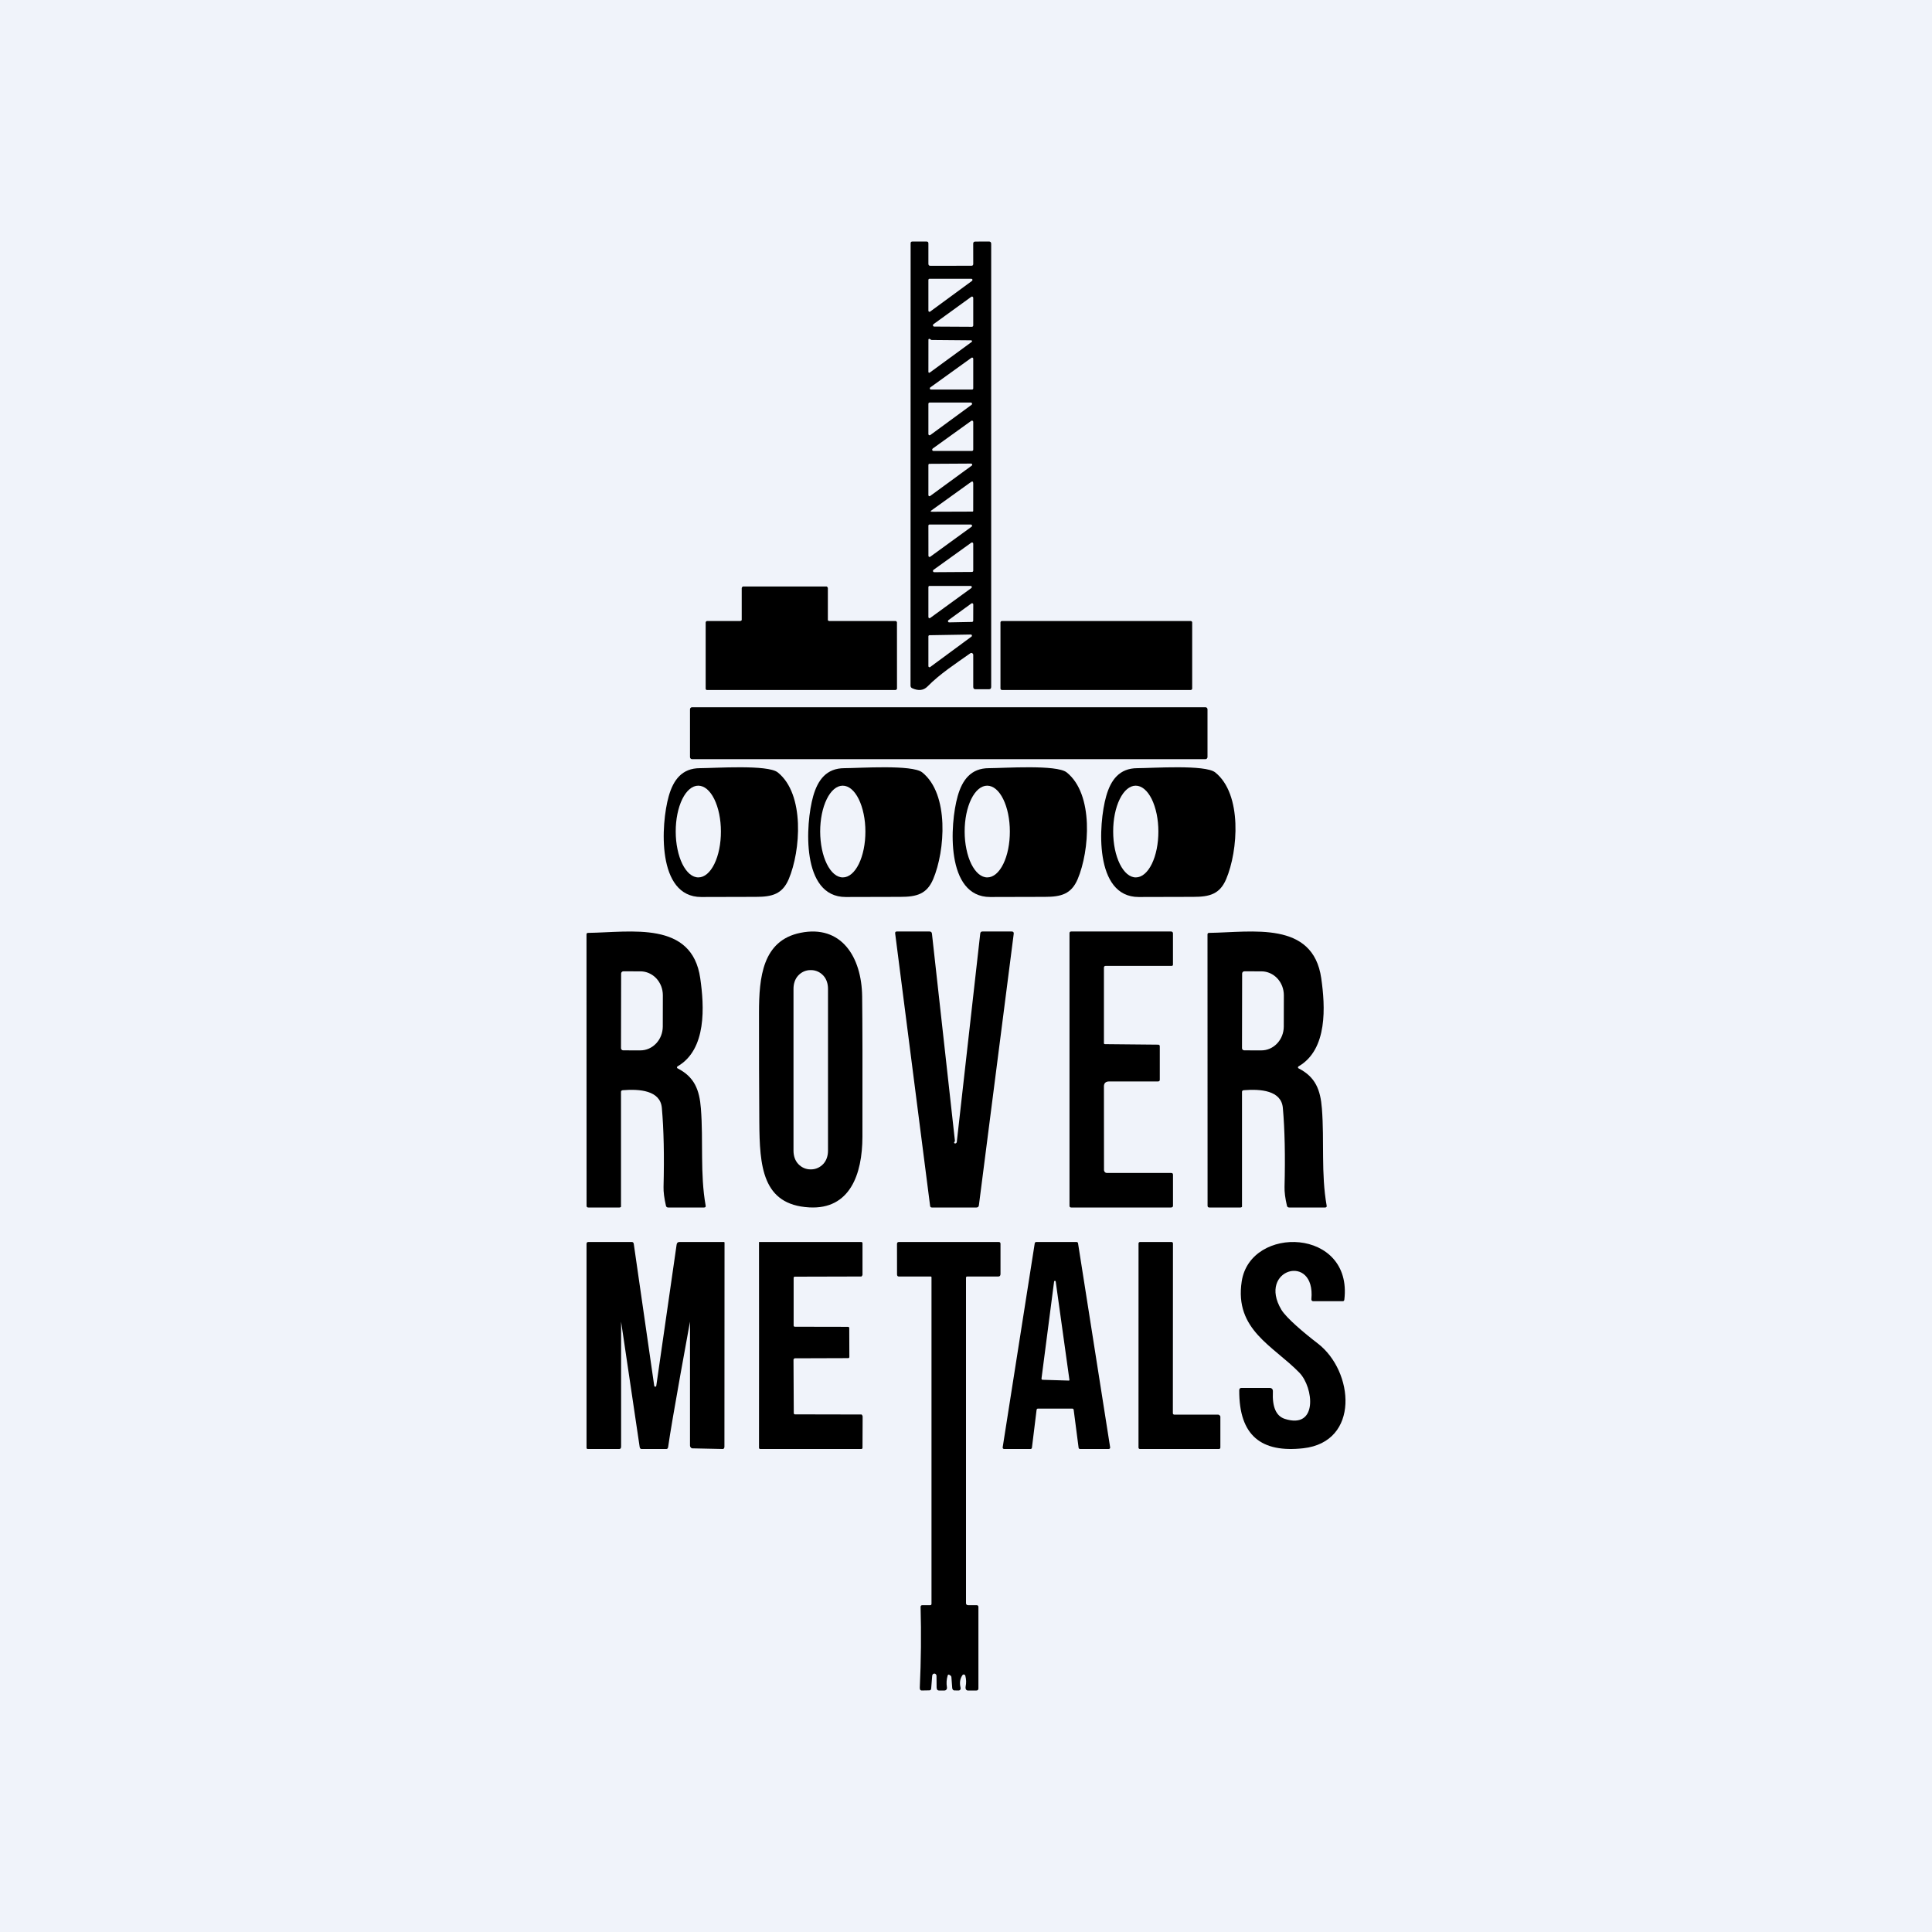<!-- by Finnhub --><svg width="56" height="56" viewBox="0 0 56 56" fill="none" xmlns="http://www.w3.org/2000/svg">
<rect width="56" height="56" fill="#F0F3FA"/>
<path d="M28.21 7.647L28.209 7.064C28.209 7.023 28.228 7.002 28.267 7.002L28.665 7C28.708 7 28.73 7.023 28.73 7.068V19.91C28.73 19.956 28.709 19.978 28.666 19.978H28.274C28.232 19.978 28.21 19.956 28.21 19.91V18.983C28.21 18.973 28.207 18.962 28.202 18.953C28.197 18.945 28.189 18.937 28.181 18.932C28.172 18.927 28.162 18.925 28.152 18.926C28.142 18.926 28.133 18.93 28.125 18.936C27.691 19.242 27.241 19.535 26.884 19.898C26.77 20.014 26.622 20.031 26.441 19.949C26.408 19.934 26.392 19.908 26.392 19.871L26.395 7.052C26.395 7.018 26.411 7.001 26.445 7.001H26.858C26.892 7.001 26.91 7.019 26.91 7.055V7.645C26.91 7.684 26.928 7.704 26.965 7.704L28.158 7.703C28.193 7.703 28.211 7.684 28.21 7.647ZM28.175 8.141C28.18 8.137 28.184 8.131 28.186 8.124C28.188 8.118 28.188 8.111 28.186 8.104C28.184 8.097 28.181 8.091 28.175 8.087C28.17 8.083 28.164 8.081 28.157 8.08H26.942C26.933 8.08 26.925 8.084 26.919 8.09C26.913 8.096 26.91 8.105 26.91 8.114V9.005C26.91 9.011 26.911 9.017 26.915 9.022C26.918 9.028 26.922 9.032 26.927 9.035C26.933 9.037 26.938 9.039 26.944 9.038C26.95 9.038 26.956 9.036 26.961 9.032L28.175 8.141ZM27.057 9.397C27.051 9.401 27.046 9.408 27.043 9.416C27.041 9.423 27.041 9.432 27.043 9.439C27.045 9.447 27.05 9.454 27.056 9.459C27.063 9.463 27.07 9.466 27.078 9.466L28.174 9.472C28.183 9.472 28.192 9.468 28.199 9.461C28.206 9.454 28.21 9.445 28.21 9.435V8.633C28.21 8.626 28.208 8.619 28.204 8.613C28.201 8.608 28.196 8.603 28.19 8.6C28.184 8.597 28.178 8.595 28.171 8.596C28.165 8.596 28.158 8.599 28.153 8.603L27.057 9.397ZM27.004 9.854C27 9.855 26.995 9.854 26.991 9.851L26.948 9.824C26.944 9.822 26.94 9.821 26.936 9.821C26.931 9.821 26.927 9.822 26.924 9.824C26.92 9.826 26.917 9.829 26.914 9.833C26.912 9.837 26.911 9.841 26.911 9.846L26.91 10.779C26.91 10.784 26.911 10.789 26.913 10.793C26.916 10.797 26.919 10.8 26.923 10.802C26.927 10.804 26.932 10.805 26.937 10.805C26.941 10.804 26.945 10.803 26.949 10.8L28.164 9.912C28.169 9.909 28.172 9.904 28.174 9.899C28.176 9.893 28.176 9.888 28.174 9.882C28.173 9.877 28.169 9.872 28.165 9.869C28.16 9.866 28.155 9.864 28.15 9.864L27.004 9.854ZM28.21 10.397C28.21 10.391 28.208 10.385 28.205 10.38C28.202 10.375 28.198 10.37 28.192 10.368C28.187 10.365 28.181 10.364 28.175 10.364C28.169 10.365 28.164 10.367 28.159 10.37L26.964 11.23C26.958 11.235 26.954 11.24 26.952 11.247C26.95 11.254 26.95 11.261 26.952 11.268C26.954 11.274 26.958 11.28 26.964 11.284C26.969 11.288 26.976 11.291 26.983 11.291H28.178C28.186 11.291 28.195 11.287 28.201 11.281C28.207 11.275 28.21 11.266 28.21 11.257V10.397ZM26.91 12.582C26.91 12.588 26.911 12.594 26.915 12.6C26.918 12.606 26.923 12.61 26.928 12.613C26.934 12.616 26.94 12.617 26.946 12.617C26.953 12.617 26.959 12.614 26.964 12.611L28.162 11.733C28.168 11.729 28.173 11.723 28.175 11.716C28.177 11.708 28.177 11.701 28.175 11.693C28.173 11.686 28.169 11.68 28.163 11.675C28.157 11.671 28.15 11.668 28.142 11.668H26.944C26.935 11.668 26.926 11.672 26.92 11.679C26.913 11.686 26.91 11.695 26.91 11.704V12.582ZM28.21 12.23C28.21 12.223 28.208 12.216 28.205 12.21C28.201 12.204 28.197 12.199 28.191 12.196C28.185 12.193 28.178 12.191 28.171 12.192C28.165 12.192 28.158 12.194 28.153 12.198L27.035 13.002C27.029 13.007 27.024 13.014 27.021 13.021C27.019 13.029 27.019 13.037 27.021 13.045C27.023 13.053 27.028 13.059 27.035 13.064C27.041 13.069 27.049 13.072 27.056 13.071H28.174C28.183 13.071 28.192 13.067 28.199 13.06C28.206 13.053 28.21 13.044 28.21 13.034V12.23ZM26.941 13.444C26.937 13.444 26.933 13.445 26.929 13.446C26.925 13.448 26.922 13.45 26.919 13.453C26.916 13.456 26.914 13.46 26.912 13.464C26.91 13.468 26.91 13.472 26.91 13.476V14.351C26.91 14.357 26.911 14.363 26.914 14.368C26.917 14.373 26.921 14.377 26.926 14.38C26.931 14.383 26.937 14.384 26.943 14.384C26.948 14.384 26.954 14.382 26.959 14.378L28.168 13.495C28.174 13.492 28.177 13.486 28.179 13.479C28.181 13.473 28.181 13.466 28.179 13.459C28.177 13.453 28.173 13.447 28.168 13.443C28.163 13.439 28.156 13.437 28.15 13.437L26.941 13.444ZM28.188 14.829C28.191 14.829 28.194 14.829 28.196 14.828C28.199 14.827 28.201 14.825 28.203 14.823C28.205 14.821 28.206 14.819 28.207 14.816C28.208 14.813 28.209 14.811 28.209 14.808L28.21 14.014C28.21 13.954 28.186 13.941 28.139 13.975L27.002 14.792C26.963 14.819 26.968 14.833 27.015 14.833L28.188 14.829ZM26.911 16.11C26.911 16.117 26.913 16.123 26.916 16.128C26.919 16.133 26.923 16.138 26.929 16.14C26.934 16.143 26.94 16.145 26.946 16.144C26.952 16.144 26.958 16.142 26.963 16.138L28.162 15.267C28.168 15.262 28.172 15.256 28.174 15.249C28.177 15.242 28.177 15.235 28.174 15.228C28.172 15.221 28.168 15.215 28.163 15.211C28.157 15.206 28.15 15.204 28.143 15.204L26.943 15.203C26.934 15.203 26.926 15.206 26.919 15.213C26.913 15.219 26.91 15.228 26.91 15.237L26.911 16.11ZM27.057 16.518C27.051 16.523 27.046 16.529 27.044 16.537C27.041 16.544 27.041 16.552 27.044 16.56C27.046 16.567 27.051 16.574 27.057 16.578C27.063 16.583 27.071 16.585 27.078 16.585L28.175 16.578C28.184 16.578 28.193 16.574 28.2 16.567C28.206 16.56 28.21 16.551 28.21 16.541V15.76C28.21 15.753 28.208 15.746 28.205 15.741C28.201 15.735 28.197 15.73 28.191 15.727C28.186 15.724 28.179 15.723 28.173 15.723C28.166 15.724 28.16 15.726 28.155 15.729L27.057 16.518ZM28.156 17.044C28.161 17.04 28.165 17.034 28.167 17.027C28.17 17.021 28.17 17.014 28.168 17.007C28.166 17 28.162 16.995 28.157 16.99C28.151 16.986 28.145 16.984 28.138 16.983H26.942C26.933 16.983 26.925 16.987 26.919 16.993C26.913 17 26.91 17.008 26.91 17.017V17.884C26.91 17.891 26.911 17.897 26.914 17.902C26.917 17.908 26.922 17.912 26.927 17.915C26.932 17.918 26.938 17.919 26.944 17.919C26.95 17.918 26.956 17.916 26.961 17.913L28.156 17.044ZM27.491 17.975C27.485 17.98 27.481 17.986 27.478 17.993C27.476 18 27.476 18.008 27.478 18.016C27.481 18.023 27.485 18.029 27.491 18.034C27.497 18.038 27.505 18.04 27.512 18.04L28.176 18.027C28.185 18.027 28.193 18.023 28.199 18.016C28.206 18.009 28.209 18.001 28.209 17.991L28.211 17.52C28.211 17.513 28.209 17.507 28.206 17.501C28.203 17.496 28.198 17.491 28.192 17.488C28.187 17.485 28.181 17.484 28.174 17.484C28.168 17.485 28.162 17.487 28.157 17.491L27.491 17.975ZM28.159 18.452C28.165 18.448 28.169 18.442 28.171 18.436C28.173 18.429 28.173 18.422 28.171 18.415C28.169 18.408 28.165 18.402 28.159 18.398C28.154 18.394 28.147 18.392 28.14 18.392L26.941 18.412C26.933 18.413 26.925 18.416 26.919 18.422C26.913 18.428 26.91 18.436 26.91 18.445V19.308C26.91 19.314 26.911 19.32 26.915 19.325C26.918 19.331 26.922 19.335 26.927 19.337C26.933 19.34 26.938 19.341 26.944 19.341C26.95 19.341 26.956 19.338 26.961 19.335L28.159 18.452Z" fill="black"/>
<path d="M21.499 17.977V17.049C21.499 17.039 21.503 17.029 21.51 17.021C21.517 17.014 21.526 17 21.535 17H23.959C23.969 17 23.978 17.014 23.985 17.021C23.992 17.029 23.996 17.039 23.996 17.049V17.977C23.996 17.988 24.032 18 24.032 18L25.962 18C25.972 18 25.981 18.01 25.988 18.017C25.995 18.024 25.999 18.034 25.999 18.044L26 19.962C26 19.972 25.988 19.982 25.981 19.989C25.974 19.996 25.965 20 25.955 20H20.491C20.481 20 20.472 19.996 20.465 19.989C20.458 19.982 20.454 19.972 20.454 19.962V18.044C20.454 18.034 20.458 18.024 20.465 18.017C20.472 18.01 20.481 18 20.491 18L21.463 18C21.472 18 21.499 17.977 21.499 17.977Z" fill="black"/>
<path d="M34.51 18H29.045C29.02 18 28.999 18.019 28.999 18.042V19.958C28.999 19.981 29.02 20 29.045 20H34.51C34.536 20 34.556 19.981 34.556 19.958V18.042C34.556 18.019 34.536 18 34.51 18Z" fill="black"/>
<path d="M34.943 20.5H20.057C20.026 20.5 20 20.527 20 20.56V21.944C20 21.977 20.026 22.004 20.057 22.004H34.943C34.974 22.004 35 21.977 35 21.944V20.56C35 20.527 34.974 20.5 34.943 20.5Z" fill="black"/>
<path d="M26.731 22.388C27.52 23.018 27.395 24.664 27.049 25.482C26.864 25.918 26.566 25.996 26.097 25.996L24.514 26C23.217 26.002 23.344 23.881 23.57 23.08C23.704 22.607 23.955 22.266 24.476 22.266C24.913 22.265 26.442 22.157 26.731 22.388ZM24.431 25.432C24.605 25.432 24.771 25.292 24.894 25.042C25.016 24.792 25.085 24.454 25.084 24.101C25.084 23.927 25.067 23.754 25.033 23.593C25 23.431 24.951 23.285 24.89 23.161C24.829 23.038 24.757 22.94 24.677 22.873C24.598 22.807 24.512 22.773 24.426 22.773C24.253 22.773 24.086 22.913 23.964 23.163C23.841 23.413 23.773 23.751 23.773 24.104C23.774 24.278 23.791 24.451 23.824 24.613C23.857 24.774 23.906 24.92 23.967 25.044C24.028 25.167 24.1 25.265 24.18 25.332C24.26 25.398 24.345 25.433 24.431 25.432Z" fill="black"/>
<path d="M22.543 22.388C23.333 23.018 23.208 24.664 22.862 25.482C22.676 25.918 22.379 25.996 21.91 25.996L20.326 26C19.029 26.002 19.156 23.881 19.383 23.08C19.516 22.607 19.768 22.266 20.288 22.266C20.726 22.265 22.254 22.157 22.543 22.388ZM20.244 25.432C20.417 25.432 20.584 25.292 20.706 25.042C20.829 24.792 20.897 24.454 20.896 24.101C20.896 23.927 20.879 23.754 20.846 23.593C20.813 23.431 20.764 23.285 20.703 23.161C20.642 23.038 20.57 22.94 20.49 22.873C20.41 22.807 20.325 22.773 20.239 22.773C20.065 22.773 19.899 22.913 19.776 23.163C19.654 23.413 19.585 23.751 19.586 24.104C19.586 24.278 19.603 24.451 19.637 24.613C19.67 24.774 19.718 24.92 19.779 25.044C19.84 25.167 19.913 25.265 19.992 25.332C20.072 25.398 20.157 25.433 20.244 25.432Z" fill="black"/>
<path d="M30.918 22.388C31.708 23.018 31.583 24.664 31.237 25.482C31.051 25.918 30.754 25.996 30.285 25.996L28.701 26C27.404 26.002 27.531 23.881 27.758 23.08C27.891 22.607 28.143 22.266 28.663 22.266C29.101 22.265 30.629 22.157 30.918 22.388ZM28.619 25.432C28.792 25.432 28.959 25.292 29.081 25.042C29.204 24.792 29.272 24.454 29.271 24.101C29.271 23.927 29.254 23.754 29.221 23.593C29.188 23.431 29.139 23.285 29.078 23.161C29.017 23.038 28.945 22.94 28.865 22.873C28.785 22.807 28.7 22.773 28.614 22.773C28.44 22.773 28.274 22.913 28.151 23.163C28.029 23.413 27.96 23.751 27.961 24.104C27.961 24.278 27.978 24.451 28.012 24.613C28.045 24.774 28.093 24.92 28.154 25.044C28.215 25.167 28.288 25.265 28.367 25.332C28.447 25.398 28.532 25.433 28.619 25.432Z" fill="black"/>
<path d="M35.223 22.388C36.013 23.018 35.888 24.664 35.541 25.482C35.356 25.918 35.059 25.996 34.589 25.996L33.006 26C31.709 26.002 31.836 23.881 32.063 23.08C32.196 22.607 32.447 22.266 32.968 22.266C33.406 22.265 34.934 22.157 35.223 22.388ZM32.923 25.432C33.097 25.432 33.263 25.292 33.386 25.042C33.508 24.792 33.577 24.454 33.576 24.101C33.576 23.927 33.559 23.754 33.526 23.593C33.492 23.431 33.444 23.285 33.383 23.161C33.322 23.038 33.249 22.94 33.169 22.873C33.09 22.807 33.005 22.773 32.919 22.773C32.745 22.773 32.578 22.913 32.456 23.163C32.333 23.413 32.265 23.751 32.266 24.104C32.266 24.278 32.283 24.451 32.316 24.613C32.349 24.774 32.398 24.92 32.459 25.044C32.52 25.167 32.593 25.265 32.672 25.332C32.752 25.398 32.837 25.433 32.923 25.432Z" fill="black"/>
<path d="M23.203 27.038C24.378 26.799 24.977 27.726 24.99 28.886C24.999 29.603 25.002 30.958 24.998 32.951C24.996 34.039 24.634 35.063 23.456 34.997C22.09 34.921 22.018 33.795 22.009 32.518C22.002 31.464 21.999 30.409 22 29.352C22.001 28.333 22.099 27.261 23.203 27.038ZM24 28.662C24 28.518 23.959 28.38 23.865 28.278C23.771 28.176 23.643 28.119 23.511 28.119H23.489C23.356 28.119 23.229 28.176 23.135 28.278C23.041 28.38 23 28.518 23 28.662V33.352C23 33.496 23.041 33.634 23.135 33.736C23.229 33.838 23.356 33.895 23.489 33.895H23.511C23.643 33.895 23.771 33.838 23.865 33.736C23.959 33.634 24 33.496 24 33.352V28.662Z" fill="black"/>
<path d="M18 31.645V34.95C18 34.963 18.005 34.976 17.995 34.985C17.985 34.995 17.972 35 17.958 35H17.053C17.019 35 17.002 34.983 17.002 34.95L17 27.084C17 27.055 17.016 27.04 17.047 27.04C18.293 27.023 20.057 26.681 20.297 28.355C20.413 29.163 20.49 30.419 19.638 30.91C19.633 30.913 19.629 30.918 19.626 30.923C19.623 30.928 19.622 30.933 19.622 30.939C19.622 30.945 19.624 30.951 19.627 30.956C19.63 30.96 19.635 30.964 19.64 30.967C20.129 31.216 20.274 31.588 20.316 32.131C20.39 33.076 20.288 34.015 20.454 34.947C20.46 34.982 20.445 35 20.408 35H19.368C19.332 35 19.311 34.983 19.303 34.95C19.253 34.732 19.229 34.549 19.233 34.403C19.256 33.503 19.24 32.74 19.184 32.114C19.14 31.605 18.536 31.561 18.053 31.6C18.025 31.602 18 31.617 18 31.645ZM18.004 28.217L18 30.382C18 30.399 18.007 30.415 18.02 30.427C18.032 30.439 18.049 30.445 18.067 30.445L18.559 30.446C18.732 30.447 18.897 30.374 19.019 30.244C19.142 30.115 19.21 29.939 19.211 29.756L19.213 28.848C19.213 28.757 19.196 28.667 19.164 28.583C19.131 28.499 19.083 28.422 19.023 28.358C18.963 28.294 18.891 28.243 18.812 28.208C18.733 28.173 18.649 28.155 18.564 28.155L18.071 28.154C18.053 28.154 18.036 28.16 18.024 28.172C18.011 28.184 18.004 28.201 18.004 28.217Z" fill="black"/>
<path d="M36 31.645V34.95C36 34.963 36.005 34.976 35.995 34.985C35.985 34.995 35.972 35 35.958 35H35.053C35.019 35 35.002 34.983 35.002 34.95L35 27.084C35 27.055 35.016 27.04 35.047 27.04C36.293 27.023 38.057 26.681 38.297 28.355C38.413 29.163 38.49 30.419 37.638 30.91C37.633 30.913 37.629 30.918 37.626 30.923C37.623 30.928 37.622 30.933 37.622 30.939C37.622 30.945 37.624 30.951 37.627 30.956C37.63 30.96 37.635 30.964 37.64 30.967C38.129 31.216 38.274 31.588 38.316 32.131C38.39 33.076 38.288 34.015 38.454 34.947C38.46 34.982 38.445 35 38.408 35H37.368C37.332 35 37.311 34.983 37.303 34.95C37.252 34.732 37.229 34.549 37.233 34.403C37.256 33.503 37.24 32.74 37.184 32.114C37.14 31.605 36.536 31.561 36.053 31.6C36.025 31.602 36 31.617 36 31.645ZM36.004 28.217L36 30.382C36 30.399 36.007 30.415 36.02 30.427C36.032 30.439 36.049 30.445 36.067 30.445L36.559 30.446C36.732 30.447 36.897 30.374 37.019 30.244C37.142 30.115 37.21 29.939 37.211 29.756L37.213 28.848C37.213 28.757 37.196 28.667 37.164 28.583C37.131 28.499 37.083 28.422 37.023 28.358C36.963 28.294 36.891 28.243 36.812 28.208C36.733 28.173 36.649 28.155 36.563 28.155L36.071 28.154C36.053 28.154 36.036 28.16 36.024 28.172C36.011 28.184 36.004 28.201 36.004 28.217Z" fill="black"/>
<path d="M27.655 33.125C27.659 33.133 27.666 33.139 27.674 33.142C27.681 33.145 27.69 33.145 27.699 33.142C27.707 33.14 27.715 33.134 27.721 33.127C27.728 33.119 27.732 33.11 27.733 33.1L28.413 27.058C28.418 27.019 28.439 27 28.476 27H29.325C29.37 27 29.389 27.023 29.383 27.069L28.374 34.935C28.368 34.978 28.345 35 28.302 35H27.01C26.981 35 26.964 34.985 26.96 34.956L25.947 27.057C25.942 27.019 25.958 27 25.995 27H26.943C26.985 27 27.008 27.021 27.013 27.064L27.678 33.058C27.68 33.073 27.676 33.087 27.666 33.099C27.655 33.11 27.652 33.119 27.655 33.125Z" fill="black"/>
<path d="M32.028 30.265L33.568 30.28C33.6 30.28 33.617 30.296 33.617 30.328V31.296C33.617 31.329 33.6 31.346 33.566 31.346H32.152C32.044 31.346 31.992 31.4 31.998 31.508L32 33.92C32 33.931 32.006 33.941 32.01 33.95C32.014 33.96 32.019 33.969 32.026 33.976C32.033 33.983 32.042 33.989 32.051 33.993C32.061 33.997 32.071 33.999 32.082 33.999H33.948C33.983 33.999 34.001 34.017 34 34.053L34 34.952C34 34.984 33.974 35 33.942 35H31.05C31.017 35 31 34.983 31 34.95V27.05C31 27.017 31.017 27 31.05 27H33.946C33.953 27 33.96 27.001 33.966 27.004C33.972 27.007 33.978 27.01 33.983 27.015C33.988 27.02 33.992 27.026 33.995 27.032C33.998 27.038 33.999 27.045 33.999 27.052V27.957C33.999 27.984 33.986 27.997 33.959 27.997H32.05C32.016 27.997 31.999 28.014 31.998 28.047V30.204C31.997 30.24 31.992 30.264 32.028 30.265Z" fill="black"/>
<path d="M37.664 39.789C36.909 39.01 35.775 38.546 35.992 37.14C36.246 35.498 39.217 35.59 38.966 37.673C38.962 37.701 38.947 37.716 38.919 37.716H38.06C38.054 37.716 38.047 37.714 38.04 37.711C38.034 37.708 38.028 37.704 38.024 37.699C38.019 37.693 38.016 37.687 38.013 37.68C38.011 37.673 38.011 37.666 38.011 37.658C38.137 36.298 36.436 36.786 37.142 37.964C37.285 38.203 37.806 38.642 38.194 38.939C39.247 39.744 39.425 41.796 37.773 41.979C36.567 42.112 35.913 41.621 35.92 40.299C35.92 40.253 35.942 40.23 35.986 40.23H36.798C36.866 40.23 36.899 40.266 36.895 40.339C36.874 40.783 36.989 41.046 37.241 41.127C38.206 41.437 38.078 40.218 37.664 39.789Z" fill="black"/>
<path d="M18.003 38.309V41.933C18.003 41.969 17.987 41.999 17.954 42L17.033 42C17.029 42 17.025 41.999 17.021 41.998C17.017 41.996 17.014 41.993 17.011 41.99C17.008 41.987 17.005 41.983 17.003 41.978C17.002 41.974 17.001 41.969 17.001 41.965V36.057C17.001 36.019 17.018 36 17.052 36H18.314C18.346 36 18.364 36.018 18.37 36.054L18.963 40.167C18.965 40.175 18.968 40.182 18.974 40.187C18.979 40.192 18.986 40.195 18.993 40.195C19 40.195 19.007 40.192 19.013 40.187C19.018 40.182 19.022 40.175 19.023 40.167L19.612 36.077C19.619 36.026 19.646 36 19.691 36H20.987C20.991 36 20.994 36.002 20.997 36.005C21 36.008 21.001 36.013 21.001 36.017L20.998 41.934C20.998 41.973 20.981 42 20.947 42L20.063 41.981C20.046 41.981 20.03 41.965 20.018 41.951C20.006 41.938 20 41.919 20 41.9V38.309C20 38.309 19.466 41.21 19.366 41.945C19.361 41.976 19.345 42 19.317 42H18.594C18.564 42 18.546 41.975 18.541 41.941L18.003 38.309Z" fill="black"/>
<path d="M23 39.405L23.008 40.962C23.008 40.966 23.009 40.971 23.011 40.975C23.012 40.979 23.015 40.983 23.018 40.986C23.021 40.989 23.025 40.992 23.029 40.993C23.033 40.995 23.037 40.996 23.041 40.996L24.971 41C24.984 41 25.004 41.044 25.004 41.058L25 41.966C25 41.975 24.997 41.983 24.99 41.99C24.984 41.996 24.976 42 24.967 42H22.033C22.024 42 22.016 41.996 22.01 41.99C22.003 41.983 22 41.975 22 41.966C22.004 41.376 22 36 22 36H24.967C24.971 36 24.976 36.001 24.98 36.003C24.984 36.004 24.987 36.007 24.99 36.01C24.993 36.013 24.996 36.017 24.997 36.021C24.999 36.025 25 36.03 25 36.034V36.949C25 36.958 24.997 36.966 24.99 36.973C24.984 36.979 24.976 37 24.967 37L23.037 37.005C23.032 37.005 23.028 37.005 23.024 37.007C23.02 37.009 23.017 37.011 23.014 37.014C23.011 37.018 23.008 37.022 23.006 37.026C23.005 37.03 23.004 37.034 23.004 37.039V38.422C23.004 38.426 23.005 38.431 23.006 38.435C23.008 38.439 23.011 38.443 23.014 38.446C23.017 38.449 23.02 38.452 23.024 38.453C23.028 38.455 23.032 38.456 23.037 38.456L24.583 38.459C24.591 38.459 24.6 38.463 24.606 38.469C24.612 38.476 24.616 38.485 24.616 38.494L24.619 39.332C24.619 39.336 24.619 39.341 24.617 39.345C24.615 39.349 24.613 39.353 24.61 39.356C24.607 39.359 24.603 39.362 24.599 39.364C24.595 39.365 24.591 39.366 24.587 39.366L23.041 39.371C23.037 39.371 23.032 39.372 23.028 39.373C23.024 39.375 23.021 39.377 23.018 39.381C23.015 39.384 23.012 39.388 23.01 39.392C23.009 39.396 23 39.4 23 39.405Z" fill="black"/>
<path d="M27 46.483V37.051C27 37.013 27.005 37 26.971 37H26.05C26.018 37 26.002 36.977 26.001 36.941L26 36.057C26 36.019 26.018 36 26.053 36H28.951C28.984 36 29 36.018 29 36.053V36.928C29 36.972 28.98 37 28.939 37H28.04C28.005 37 28 37.013 28 37.051V46.472C28.001 46.509 28.03 46.528 28.064 46.528H28.311C28.343 46.528 28.36 46.546 28.36 46.581V48.944C28.36 48.952 28.358 48.96 28.355 48.968C28.352 48.975 28.347 48.981 28.342 48.986C28.336 48.992 28.33 48.995 28.323 48.998C28.316 49 28.308 49.001 28.301 49H28.047C27.996 48.992 27.978 48.941 27.989 48.887C28.011 48.78 28.008 48.676 27.981 48.574C27.979 48.565 27.974 48.556 27.967 48.55C27.96 48.543 27.952 48.538 27.943 48.537C27.934 48.535 27.925 48.536 27.917 48.539C27.909 48.543 27.901 48.549 27.896 48.557C27.826 48.66 27.808 48.78 27.842 48.915C27.853 48.958 27.834 48.995 27.793 49L27.675 48.998C27.666 49 27.657 48.999 27.648 48.996C27.64 48.993 27.632 48.989 27.625 48.982C27.619 48.976 27.613 48.969 27.609 48.96C27.605 48.952 27.602 48.942 27.601 48.933L27.577 48.616C27.575 48.593 27.565 48.576 27.548 48.565L27.521 48.548C27.495 48.531 27.477 48.538 27.468 48.569C27.435 48.678 27.428 48.79 27.447 48.904C27.456 48.954 27.426 48.998 27.379 49H27.223C27.168 49.002 27.149 48.965 27.148 48.905L27.145 48.58C27.145 48.571 27.144 48.562 27.141 48.553C27.138 48.545 27.134 48.537 27.128 48.531C27.123 48.524 27.116 48.519 27.109 48.515C27.101 48.511 27.093 48.509 27.085 48.509C27.069 48.508 27.052 48.515 27.04 48.527C27.028 48.539 27.021 48.556 27.02 48.574L26.991 48.938C26.988 48.98 26.967 49 26.928 48.996L26.711 49C26.668 48.996 26.659 48.957 26.661 48.91C26.697 48.134 26.705 47.358 26.684 46.582C26.683 46.546 26.699 46.528 26.732 46.528H26.96C26.987 46.528 27 46.513 27 46.483Z" fill="black"/>
<path d="M31.08 40.829H30.087C30.077 40.828 30.067 40.832 30.059 40.839C30.052 40.846 30.047 40.855 30.046 40.865L29.911 41.963C29.91 41.974 29.905 41.983 29.897 41.99C29.89 41.996 29.88 42 29.87 42H29.103C29.097 42 29.091 41.999 29.086 41.996C29.081 41.993 29.076 41.99 29.072 41.985C29.068 41.981 29.066 41.975 29.064 41.97C29.062 41.964 29.062 41.958 29.063 41.952L29.993 36.034C29.995 36.025 30 36.016 30.008 36.01C30.015 36.003 30.025 36 30.034 36H31.206C31.215 36 31.225 36.003 31.233 36.01C31.24 36.016 31.245 36.025 31.247 36.034L32.178 41.952C32.179 41.958 32.179 41.964 32.177 41.97C32.176 41.975 32.173 41.981 32.169 41.985C32.165 41.99 32.161 41.993 32.155 41.996C32.15 41.999 32.144 42 32.138 42H31.305C31.295 42 31.285 41.997 31.278 41.99C31.27 41.983 31.265 41.974 31.264 41.965L31.121 40.864C31.12 40.854 31.115 40.845 31.107 40.839C31.1 40.832 31.09 40.828 31.08 40.829ZM30.979 40.017C30.982 40.017 30.985 40.017 30.987 40.016C30.989 40.015 30.991 40.014 30.993 40.011C30.995 40.01 30.996 40.007 30.997 40.005C30.998 40.002 30.998 39.999 30.998 39.997L30.601 37.15C30.601 37.143 30.599 37.137 30.594 37.133C30.59 37.128 30.584 37.126 30.577 37.126C30.571 37.126 30.565 37.128 30.56 37.133C30.556 37.137 30.553 37.143 30.553 37.15L30.189 39.953C30.186 39.98 30.197 39.993 30.224 39.994L30.979 40.017Z" fill="black"/>
<path d="M34.037 41.004H35.312C35.334 41.004 35.373 41.038 35.373 41.06V41.959C35.373 41.964 35.372 41.97 35.37 41.975C35.368 41.98 35.365 41.984 35.361 41.988C35.358 41.992 35.353 41.995 35.348 41.997C35.343 41.999 35.338 42 35.333 42H33.041C33.03 42 33.02 41.996 33.012 41.988C33.004 41.98 33 41.97 33 41.959L33.001 36.041C33.001 36.03 33.005 36.02 33.013 36.012C33.021 36.004 33.031 36 33.042 36H33.959C33.97 36 33.98 36.004 33.988 36.012C33.995 36.02 33.999 36.03 33.999 36.041L33.996 40.963C33.996 40.974 34 40.984 34.008 40.992C34.016 41 34.026 41.004 34.037 41.004Z" fill="black"/>
</svg>
